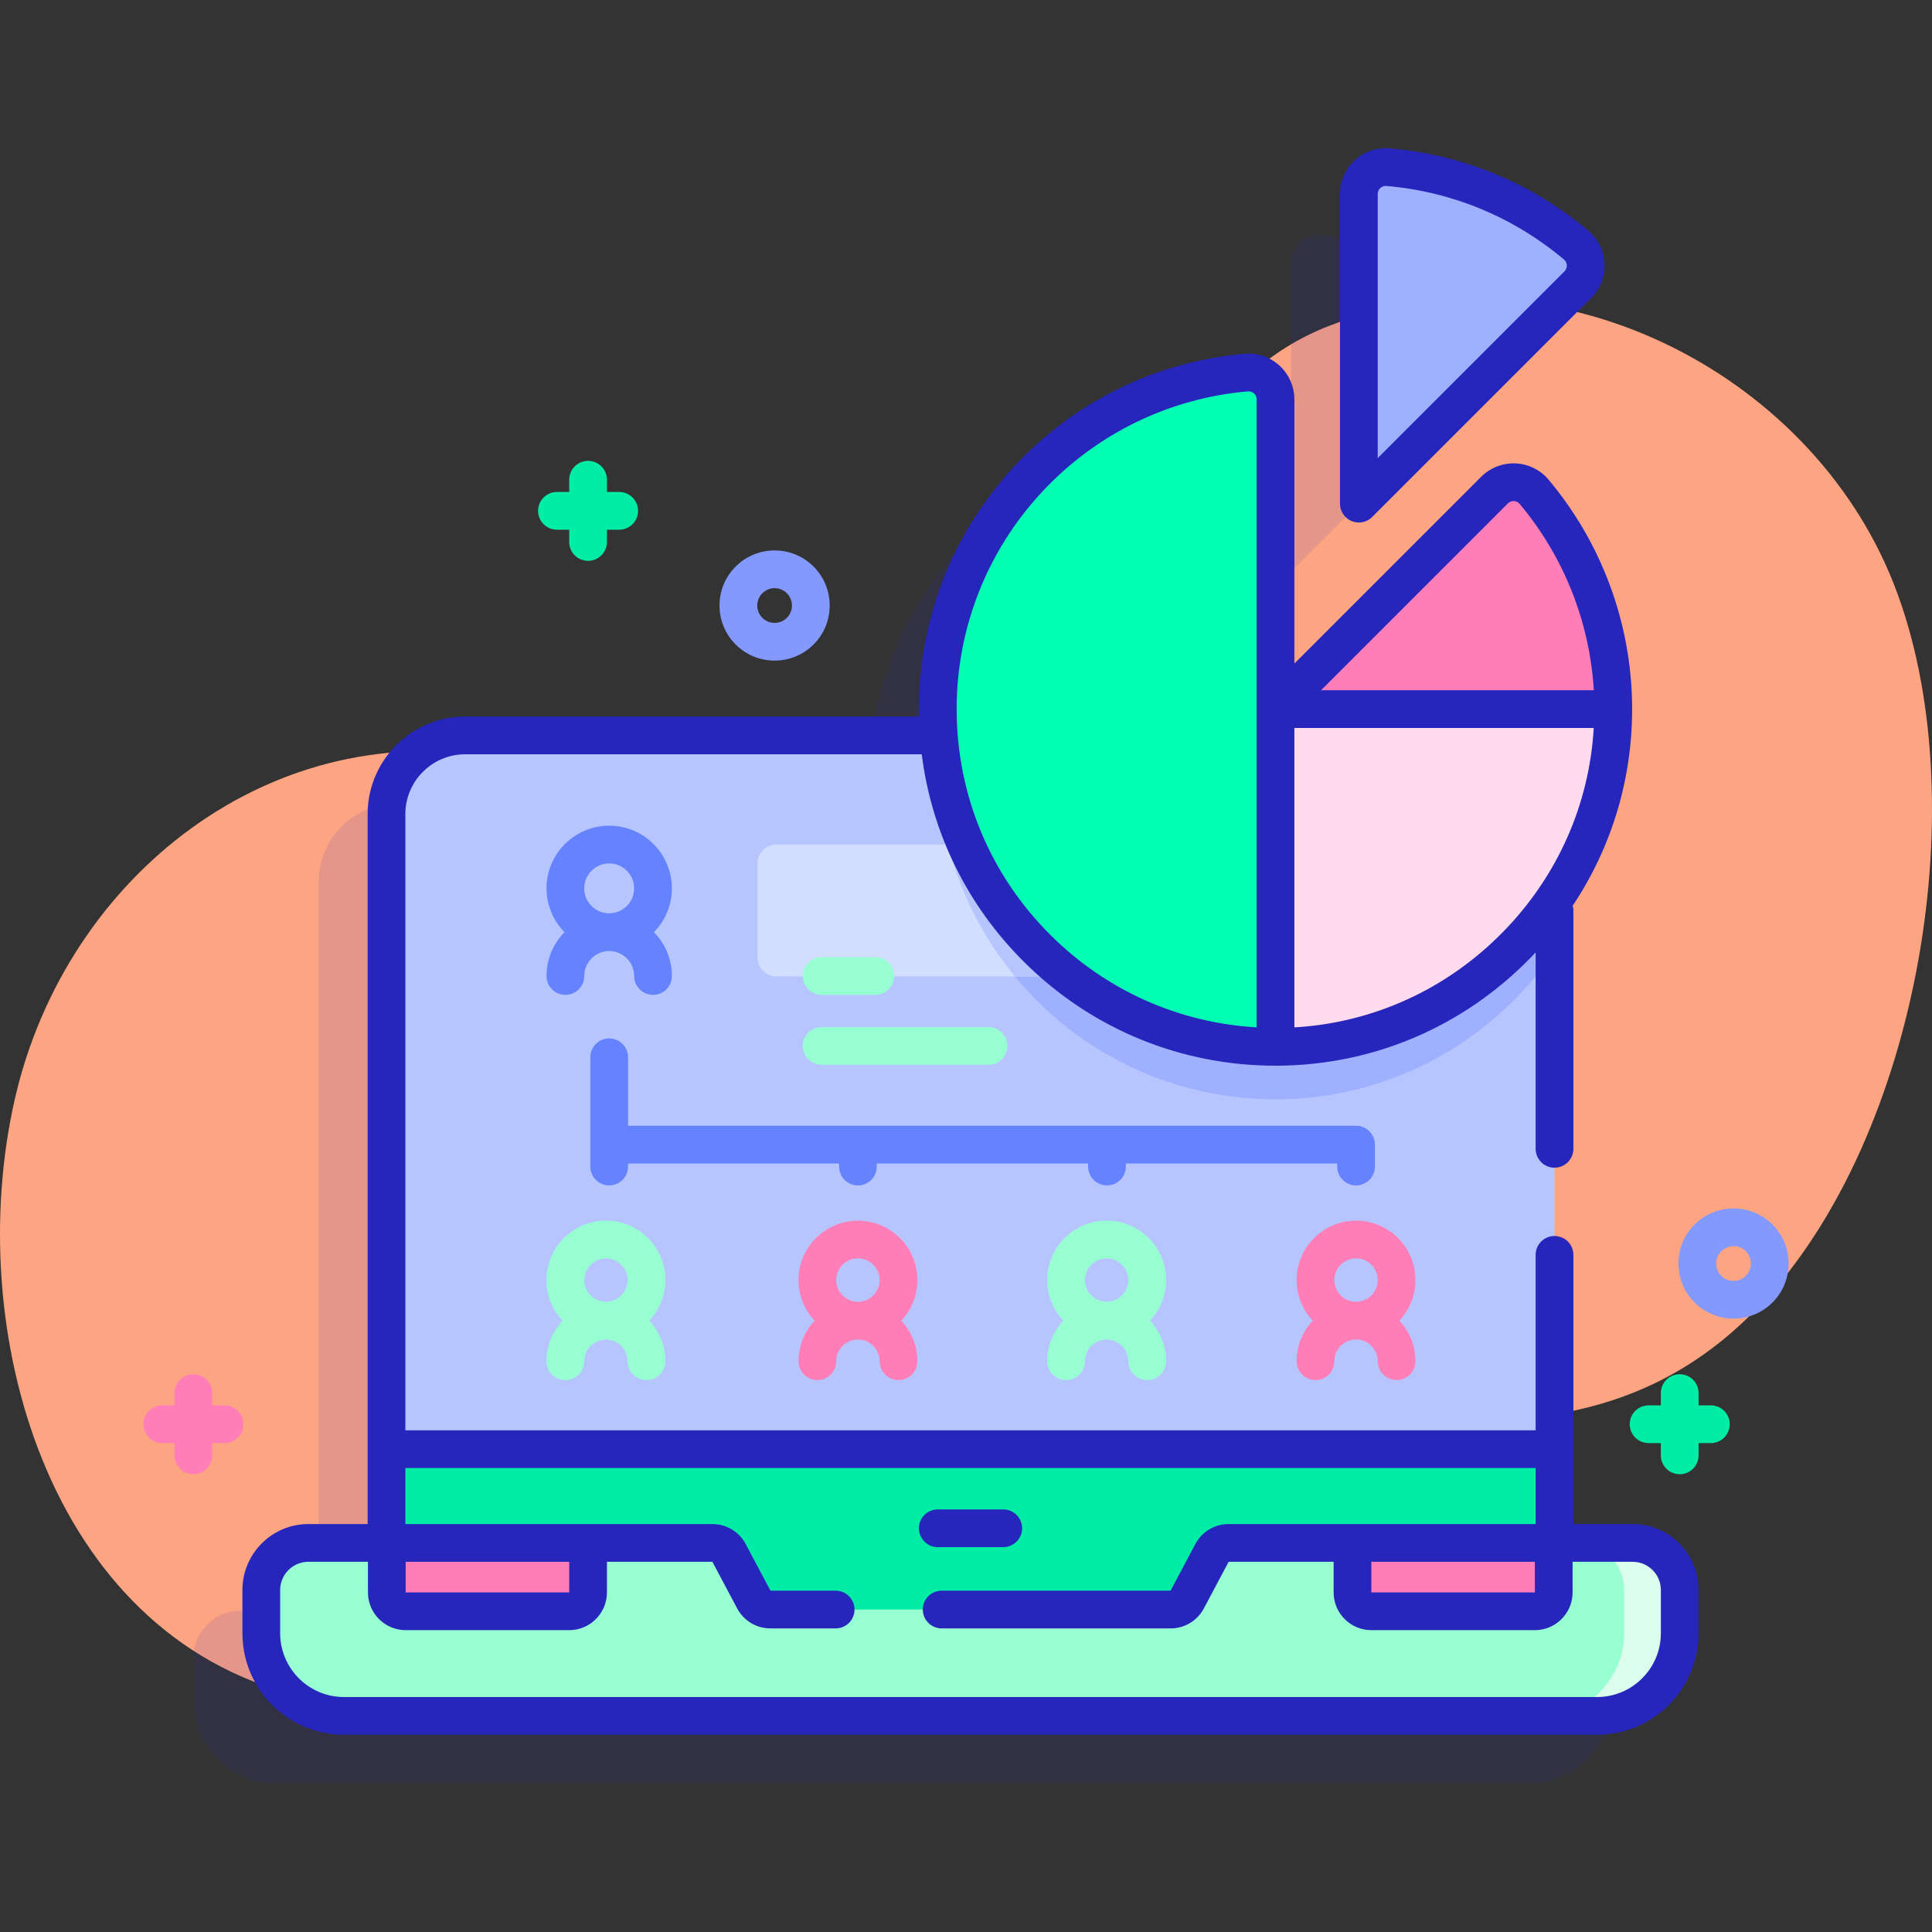 <svg id="Capa_1" enable-background="new 0 0 512 512" height="512" viewBox="0 0 512 512" width="512" xmlns="http://www.w3.org/2000/svg" xmlns:xlink="http://www.w3.org/1999/xlink"><rect x="0" y="0" width="512" height="512" fill="#333333" stroke="none"/><linearGradient id="SVGID_1_" gradientUnits="userSpaceOnUse" x1="220.073" x2="264.073" y1="52.345" y2="318.345"><stop offset="0" stop-color="#c7d3ff"/><stop offset=".593" stop-color="#e7d8f5"/><stop offset=".997" stop-color="#ffdbed"/></linearGradient><path d="m501.873 154.75c-22.357-56.888-91.226-91.003-149.556-68.427-66.582 25.769-44.506 131.673-104.983 153.088-32.669 11.568-80.963-31.644-113.969-38.27-60.821-12.211-115.881 30.704-129.439 90.133-13.832 60.63 8.353 141.61 74.967 158.066 79.35 19.602 120.683-51.729 187.249-72.211 68.31-21.019 144.263 28.622 200.814-31.776 41.78-44.621 57.055-134.272 34.917-190.603z" fill="#fda483"/><path d="m414.667 426.891h-20.713v-193.146c0-11.52-9.33-20.85-20.84-20.85h-53.088v-89.034c0-4.165-3.553-7.476-7.704-7.123-45.823 3.907-81.8 42.343-81.8 89.177 0 2.349.092 4.677.269 6.98h-125.527c-11.51 0-20.84 9.33-20.84 20.85v193.145h-20.705c-6.89 0-12.476 5.586-12.476 12.476v11.465c0 12.09 9.797 21.898 21.898 21.898h332.104c12.101 0 21.898-9.808 21.898-21.898v-11.465c0-6.89-5.586-12.475-12.476-12.475z" fill="#2626bc" opacity=".11"/><path d="m399.69 82.948c-13.725-11.542-30.962-19.039-49.878-20.652-4.15-.354-7.704 2.957-7.704 7.123v82.054l58.017-58.017c2.955-2.955 2.763-7.818-.435-10.508z" fill="#2626bc" opacity=".11"/><path d="m411.954 215.745v208.93c0 2.76-2.24 5-5 5h-304.53v-213.93c0-11.52 9.33-20.85 20.84-20.85h267.85c11.51 0 20.84 9.33 20.84 20.85z" fill="#b7c5ff"/><path d="m411.954 215.745v36.37c-16.02 23.46-42.89 39.02-73.31 39.22-49.71.34-90.12-39.85-90.12-89.5 0-2.33.09-4.65.27-6.94h142.32c11.51 0 20.84 9.33 20.84 20.85z" fill="#9fb0fe"/><path d="m310.194 228.815v24.93c0 2.77-2.24 5-5 5h-99.44c-2.76 0-5-2.23-5-5v-24.93c0-2.76 2.24-5 5-5h99.44c2.76 0 5 2.24 5 5z" fill="#d2deff"/><path d="m310.194 228.815v24.93c0 2.77-2.24 5-5 5h-36.25c-8.28-10.04-14.42-21.91-17.7-34.93h53.95c2.76 0 5 2.24 5 5z" fill="#b7c5ff"/><path d="m411.957 384.042v40.63c0 2.76-2.24 5-5 5h-304.53v-45.63z" fill="#01eca5"/><path d="m445.143 421.367v11.465c0 12.09-9.797 21.898-21.898 21.898h-332.104c-12.101 0-21.898-9.808-21.898-21.898v-11.465c0-6.89 5.586-12.476 12.476-12.476h107.067c1.849 0 3.548 1.021 4.416 2.654l6.56 12.348c.868 1.633 2.566 2.654 4.416 2.654h106.031c1.849 0 3.548-1.021 4.415-2.654l6.56-12.348c.868-1.633 2.566-2.654 4.416-2.654h107.067c6.89 0 12.476 5.585 12.476 12.476z" fill="#97ffd2"/><path d="m445.144 421.362v11.47c0 12.09-9.8 21.9-21.9 21.9h-14.72c12.1 0 21.9-9.81 21.9-21.9v-11.47c0-6.89-5.59-12.47-12.48-12.47h14.72c6.89 0 12.48 5.58 12.48 12.47z" fill="#dcfdee"/><path d="m150.844 427.009h-43.334c-2.761 0-5-2.239-5-5v-13.118h53.333v13.118c.001 2.761-2.238 5-4.999 5z" fill="#ff7eb8"/><path d="m406.752 427.009h-43.333c-2.761 0-5-2.239-5-5v-13.118h53.333v13.118c0 2.761-2.239 5-5 5z" fill="#ff7eb8"/><path d="m427.522 186.747c.633 49.433-39.438 90.334-88.874 90.67-49.714.338-90.126-39.858-90.126-89.502 0-46.834 35.977-85.27 81.8-89.177 4.15-.354 7.704 2.957 7.704 7.123v82.054l58.021-58.021c2.942-2.942 7.795-2.78 10.475.403 12.876 15.292 20.725 34.96 21 56.45z" fill="#ff7eb8"/><path d="m338.026 105.861v171.558c-49.429 0-89.504-40.068-89.504-89.504 0-46.834 35.977-85.27 81.8-89.177 4.15-.353 7.704 2.958 7.704 7.123z" fill="#02ffb3"/><path d="m427.53 187.915c0 49.436-40.075 89.504-89.504 89.504v-89.504z" fill="#ffdbed"/><path d="m418.125 75.456-58.017 58.017v-82.054c0-4.165 3.554-7.476 7.704-7.123 18.916 1.613 36.153 9.11 49.878 20.652 3.198 2.69 3.39 7.553.435 10.508z" fill="#9fb0fe"/><path d="m231.958 263.653h-14.195c-2.762 0-5-2.239-5-5s2.238-5 5-5h14.195c2.762 0 5 2.239 5 5s-2.238 5-5 5z" fill="#97ffd2"/><path d="m261.958 282.194h-44.195c-2.762 0-5-2.239-5-5s2.238-5 5-5h44.195c2.762 0 5 2.239 5 5s-2.238 5-5 5z" fill="#97ffd2"/><g fill="#2626bc"><path d="m432.667 403.891h-15.705v-71.341c0-2.761-2.238-5-5-5s-5 2.239-5 5v46.494h-299.537v-163.305c0-8.737 7.107-15.845 15.845-15.845h121.002c2.615 20.817 12.028 40.045 27.158 55.074 17.84 17.718 41.464 27.451 66.591 27.451.22 0 .442 0 .662-.002 25.238-.172 48.937-10.259 66.73-28.405.524-.534 1.039-1.074 1.549-1.618v52.056c0 2.761 2.238 5 5 5s5-2.239 5-5v-63.17c0-.44-.075-.858-.181-1.265 10.477-15.709 15.988-34.13 15.742-53.333-.279-21.786-8.155-42.954-22.176-59.606-2.164-2.57-5.338-4.127-8.707-4.271-3.386-.143-6.724 1.149-9.128 3.553l-49.485 49.485v-69.983c0-3.396-1.436-6.663-3.938-8.961-2.487-2.284-5.829-3.429-9.191-3.144-23.497 2.003-45.279 12.687-61.333 30.082-16.148 17.497-25.042 40.253-25.042 64.077 0 .661.011 1.32.024 1.979h-120.277c-14.251 0-25.845 11.594-25.845 25.845v188.151h-15.706c-9.636 0-17.476 7.84-17.476 17.476v11.464c0 14.832 12.066 26.898 26.898 26.898h332.104c14.831 0 26.897-12.066 26.897-26.898v-11.465c.001-9.634-7.839-17.473-17.475-17.473zm-34.394-156.88c-14.874 15.168-34.351 24.036-55.247 25.258v-79.354h79.331c-1.193 20.304-9.601 39.326-24.084 54.096zm1.309-113.581c.587-.587 1.259-.65 1.63-.634.34.015.985.127 1.484.721 11.698 13.893 18.607 31.304 19.681 49.398h-72.28zm-123.669-2.81c14.356-15.556 33.83-25.109 54.834-26.9.062-.005.122-.008.181-.008.687 0 1.164.339 1.396.553.263.241.702.768.702 1.596v166.398c-20.589-1.193-39.787-9.725-54.55-24.386-16.092-15.983-24.954-37.276-24.954-59.958 0-21.303 7.953-41.65 22.391-57.295zm130.846 291.388h-43.34v-8.118h43.335zm-255.909.001h-43.34v-8.118h43.336zm289.293 10.822c0 9.317-7.58 16.898-16.897 16.898h-332.104c-9.317 0-16.898-7.581-16.898-16.898v-11.464c0-4.123 3.354-7.476 7.476-7.476h15.79v8.118c0 5.514 4.486 10 10 10h43.334c5.514 0 10-4.486 10-10v-8.118h27.942l6.561 12.348c1.74 3.274 5.124 5.308 8.831 5.308h17.272c2.762 0 5-2.239 5-5s-2.238-5-5-5h-17.272l-6.561-12.348c-1.74-3.274-5.124-5.308-8.831-5.308h-81.361v-14.847h299.537v14.847h-81.362c-3.706 0-7.09 2.034-8.831 5.309l-6.56 12.347h-60.659c-2.762 0-5 2.239-5 5s2.238 5 5 5h60.659c3.707 0 7.091-2.034 8.832-5.309l6.559-12.347h27.819v8.118c0 5.514 4.486 10 10 10h43.333c5.514 0 10-4.486 10-10v-8.118h15.915c4.122 0 7.476 3.354 7.476 7.476z"/><path d="m248.522 410.009h17.342c2.762 0 5-2.239 5-5s-2.238-5-5-5h-17.342c-2.762 0-5 2.239-5 5s2.239 5 5 5z"/><path d="m358.194 138.092c.618.256 1.268.38 1.912.38 1.301 0 2.58-.508 3.536-1.464l58.018-58.017c2.402-2.402 3.695-5.726 3.549-9.121-.146-3.384-1.714-6.573-4.302-8.749-14.99-12.607-33.203-20.148-52.671-21.808-3.364-.286-6.705.861-9.191 3.144-2.502 2.298-3.938 5.564-3.938 8.96v82.054c0 2.024 1.218 3.847 3.087 4.621zm6.913-86.673c0-.827.439-1.354.702-1.595.232-.214.71-.553 1.396-.553.059 0 .119.002.181.008 17.4 1.483 33.682 8.226 47.085 19.497.615.518.732 1.179.747 1.526.016.354-.046 1.036-.629 1.619l-49.482 49.482z"/></g><path d="m176.329 339.239c0-8.684-7.065-15.75-15.749-15.75s-15.749 7.065-15.749 15.75c0 4.157 1.631 7.932 4.271 10.749-2.64 2.818-4.271 6.593-4.271 10.749 0 2.761 2.238 5 5 5s5-2.239 5-5c0-3.17 2.579-5.75 5.749-5.75s5.749 2.579 5.749 5.75c0 2.761 2.238 5 5 5s5-2.239 5-5c0-4.157-1.631-7.932-4.271-10.749 2.64-2.818 4.271-6.592 4.271-10.749zm-15.749-5.75c3.17 0 5.749 2.579 5.749 5.75 0 3.17-2.579 5.749-5.749 5.749s-5.749-2.579-5.749-5.749c0-3.171 2.579-5.75 5.749-5.75z" fill="#97ffd2"/><path d="m243.113 339.239c0-8.684-7.065-15.75-15.749-15.75-8.685 0-15.75 7.065-15.75 15.75 0 4.157 1.631 7.932 4.271 10.749-2.64 2.818-4.271 6.593-4.271 10.749 0 2.761 2.238 5 5 5s5-2.239 5-5c0-3.17 2.579-5.75 5.75-5.75 3.17 0 5.749 2.579 5.749 5.75 0 2.761 2.238 5 5 5s5-2.239 5-5c0-4.157-1.631-7.932-4.271-10.749 2.641-2.818 4.271-6.592 4.271-10.749zm-15.749-5.75c3.17 0 5.749 2.579 5.749 5.75 0 3.17-2.579 5.749-5.749 5.749-3.171 0-5.75-2.579-5.75-5.749 0-3.171 2.579-5.75 5.75-5.75z" fill="#ff7eb8"/><path d="m309.023 339.239c0-8.684-7.065-15.75-15.749-15.75-8.685 0-15.75 7.065-15.75 15.75 0 4.157 1.631 7.932 4.271 10.749-2.64 2.818-4.271 6.593-4.271 10.749 0 2.761 2.238 5 5 5s5-2.239 5-5c0-3.17 2.579-5.75 5.75-5.75 3.17 0 5.749 2.579 5.749 5.75 0 2.761 2.238 5 5 5s5-2.239 5-5c0-4.157-1.631-7.932-4.271-10.749 2.641-2.818 4.271-6.592 4.271-10.749zm-15.749-5.75c3.17 0 5.749 2.579 5.749 5.75 0 3.17-2.579 5.749-5.749 5.749-3.171 0-5.75-2.579-5.75-5.749 0-3.171 2.58-5.75 5.75-5.75z" fill="#97ffd2"/><path d="m375.113 339.239c0-8.684-7.065-15.75-15.749-15.75-8.685 0-15.75 7.065-15.75 15.75 0 4.157 1.631 7.932 4.271 10.749-2.64 2.818-4.271 6.593-4.271 10.749 0 2.761 2.238 5 5 5s5-2.239 5-5c0-3.17 2.579-5.75 5.75-5.75 3.17 0 5.749 2.579 5.749 5.75 0 2.761 2.238 5 5 5s5-2.239 5-5c0-4.157-1.631-7.932-4.271-10.749 2.641-2.818 4.271-6.592 4.271-10.749zm-15.749-5.75c3.17 0 5.749 2.579 5.749 5.75 0 3.17-2.579 5.749-5.749 5.749-3.171 0-5.75-2.579-5.75-5.749 0-3.171 2.579-5.75 5.75-5.75z" fill="#ff7eb8"/><path d="m178.058 235.426c0-9.161-7.453-16.613-16.613-16.613s-16.613 7.453-16.613 16.613c0 4.518 1.818 8.615 4.755 11.613-2.936 2.998-4.755 7.095-4.755 11.613 0 2.761 2.238 5 5 5s5-2.239 5-5c0-3.646 2.967-6.613 6.613-6.613s6.613 2.966 6.613 6.613c0 2.761 2.238 5 5 5s5-2.239 5-5c0-4.518-1.818-8.615-4.755-11.613 2.936-2.997 4.755-7.095 4.755-11.613zm-16.614-6.613c3.646 0 6.613 2.967 6.613 6.613s-2.967 6.613-6.613 6.613-6.613-2.967-6.613-6.613 2.967-6.613 6.613-6.613z" fill="#6583fe"/><path d="m359.364 298.345h-192.92v-18.151c0-2.761-2.238-5-5-5s-5 2.239-5 5v28.953c0 2.761 2.238 5 5 5s5-2.239 5-5v-.802h55.92v.802c0 2.761 2.238 5 5 5s5-2.239 5-5v-.802h56v.802c0 2.761 2.238 5 5 5s5-2.239 5-5v-.802h56v.802c0 2.761 2.238 5 5 5s5-2.239 5-5v-5.802c0-2.761-2.238-5-5-5z" fill="#6583fe"/><path d="m453.393 372.436h-3.25v-3.25c0-2.761-2.238-5-5-5s-5 2.239-5 5v3.25h-3.25c-2.762 0-5 2.239-5 5s2.238 5 5 5h3.25v3.25c0 2.761 2.238 5 5 5s5-2.239 5-5v-3.25h3.25c2.762 0 5-2.239 5-5s-2.239-5-5-5z" fill="#01eca5"/><path d="m59.493 372.436h-3.25v-3.25c0-2.761-2.238-5-5-5s-5 2.239-5 5v3.25h-3.25c-2.762 0-5 2.239-5 5s2.238 5 5 5h3.25v3.25c0 2.761 2.238 5 5 5s5-2.239 5-5v-3.25h3.25c2.762 0 5-2.239 5-5s-2.238-5-5-5z" fill="#ff7eb8"/><path d="m164.094 130.38h-3.25v-3.25c0-2.761-2.238-5-5-5s-5 2.239-5 5v3.25h-3.25c-2.762 0-5 2.239-5 5s2.238 5 5 5h3.25v3.25c0 2.761 2.238 5 5 5s5-2.239 5-5v-3.25h3.25c2.762 0 5-2.239 5-5s-2.239-5-5-5z" fill="#01eca5"/><path d="m205.281 175.066c-3.739 0-7.479-1.423-10.325-4.27-2.759-2.758-4.278-6.425-4.278-10.326s1.52-7.568 4.278-10.326c5.691-5.692 14.957-5.694 20.65 0s5.693 14.958 0 20.652c-2.846 2.847-6.585 4.27-10.325 4.27zm0-19.197c-1.179 0-2.357.449-3.255 1.346-.869.87-1.349 2.025-1.349 3.255 0 1.229.479 2.385 1.349 3.254 1.796 1.795 4.716 1.796 6.51 0 1.794-1.794 1.794-4.715-.001-6.51-.896-.896-2.075-1.345-3.254-1.345z" fill="#8399fe"/><path d="m459.403 349.441c-3.74 0-7.479-1.423-10.325-4.27-5.693-5.694-5.693-14.958 0-20.652 5.691-5.692 14.956-5.693 20.651 0 5.693 5.694 5.693 14.958.001 20.652-.001 0-.001 0-.001.001-2.846 2.846-6.586 4.269-10.326 4.269zm6.791-7.805h.01zm-6.791-11.391c-1.179 0-2.357.449-3.255 1.346-1.794 1.794-1.794 4.715.001 6.51 1.793 1.794 4.713 1.794 6.51 0 1.794-1.795 1.794-4.715 0-6.509-.897-.899-2.077-1.347-3.256-1.347z" fill="#8399fe"/></svg>
